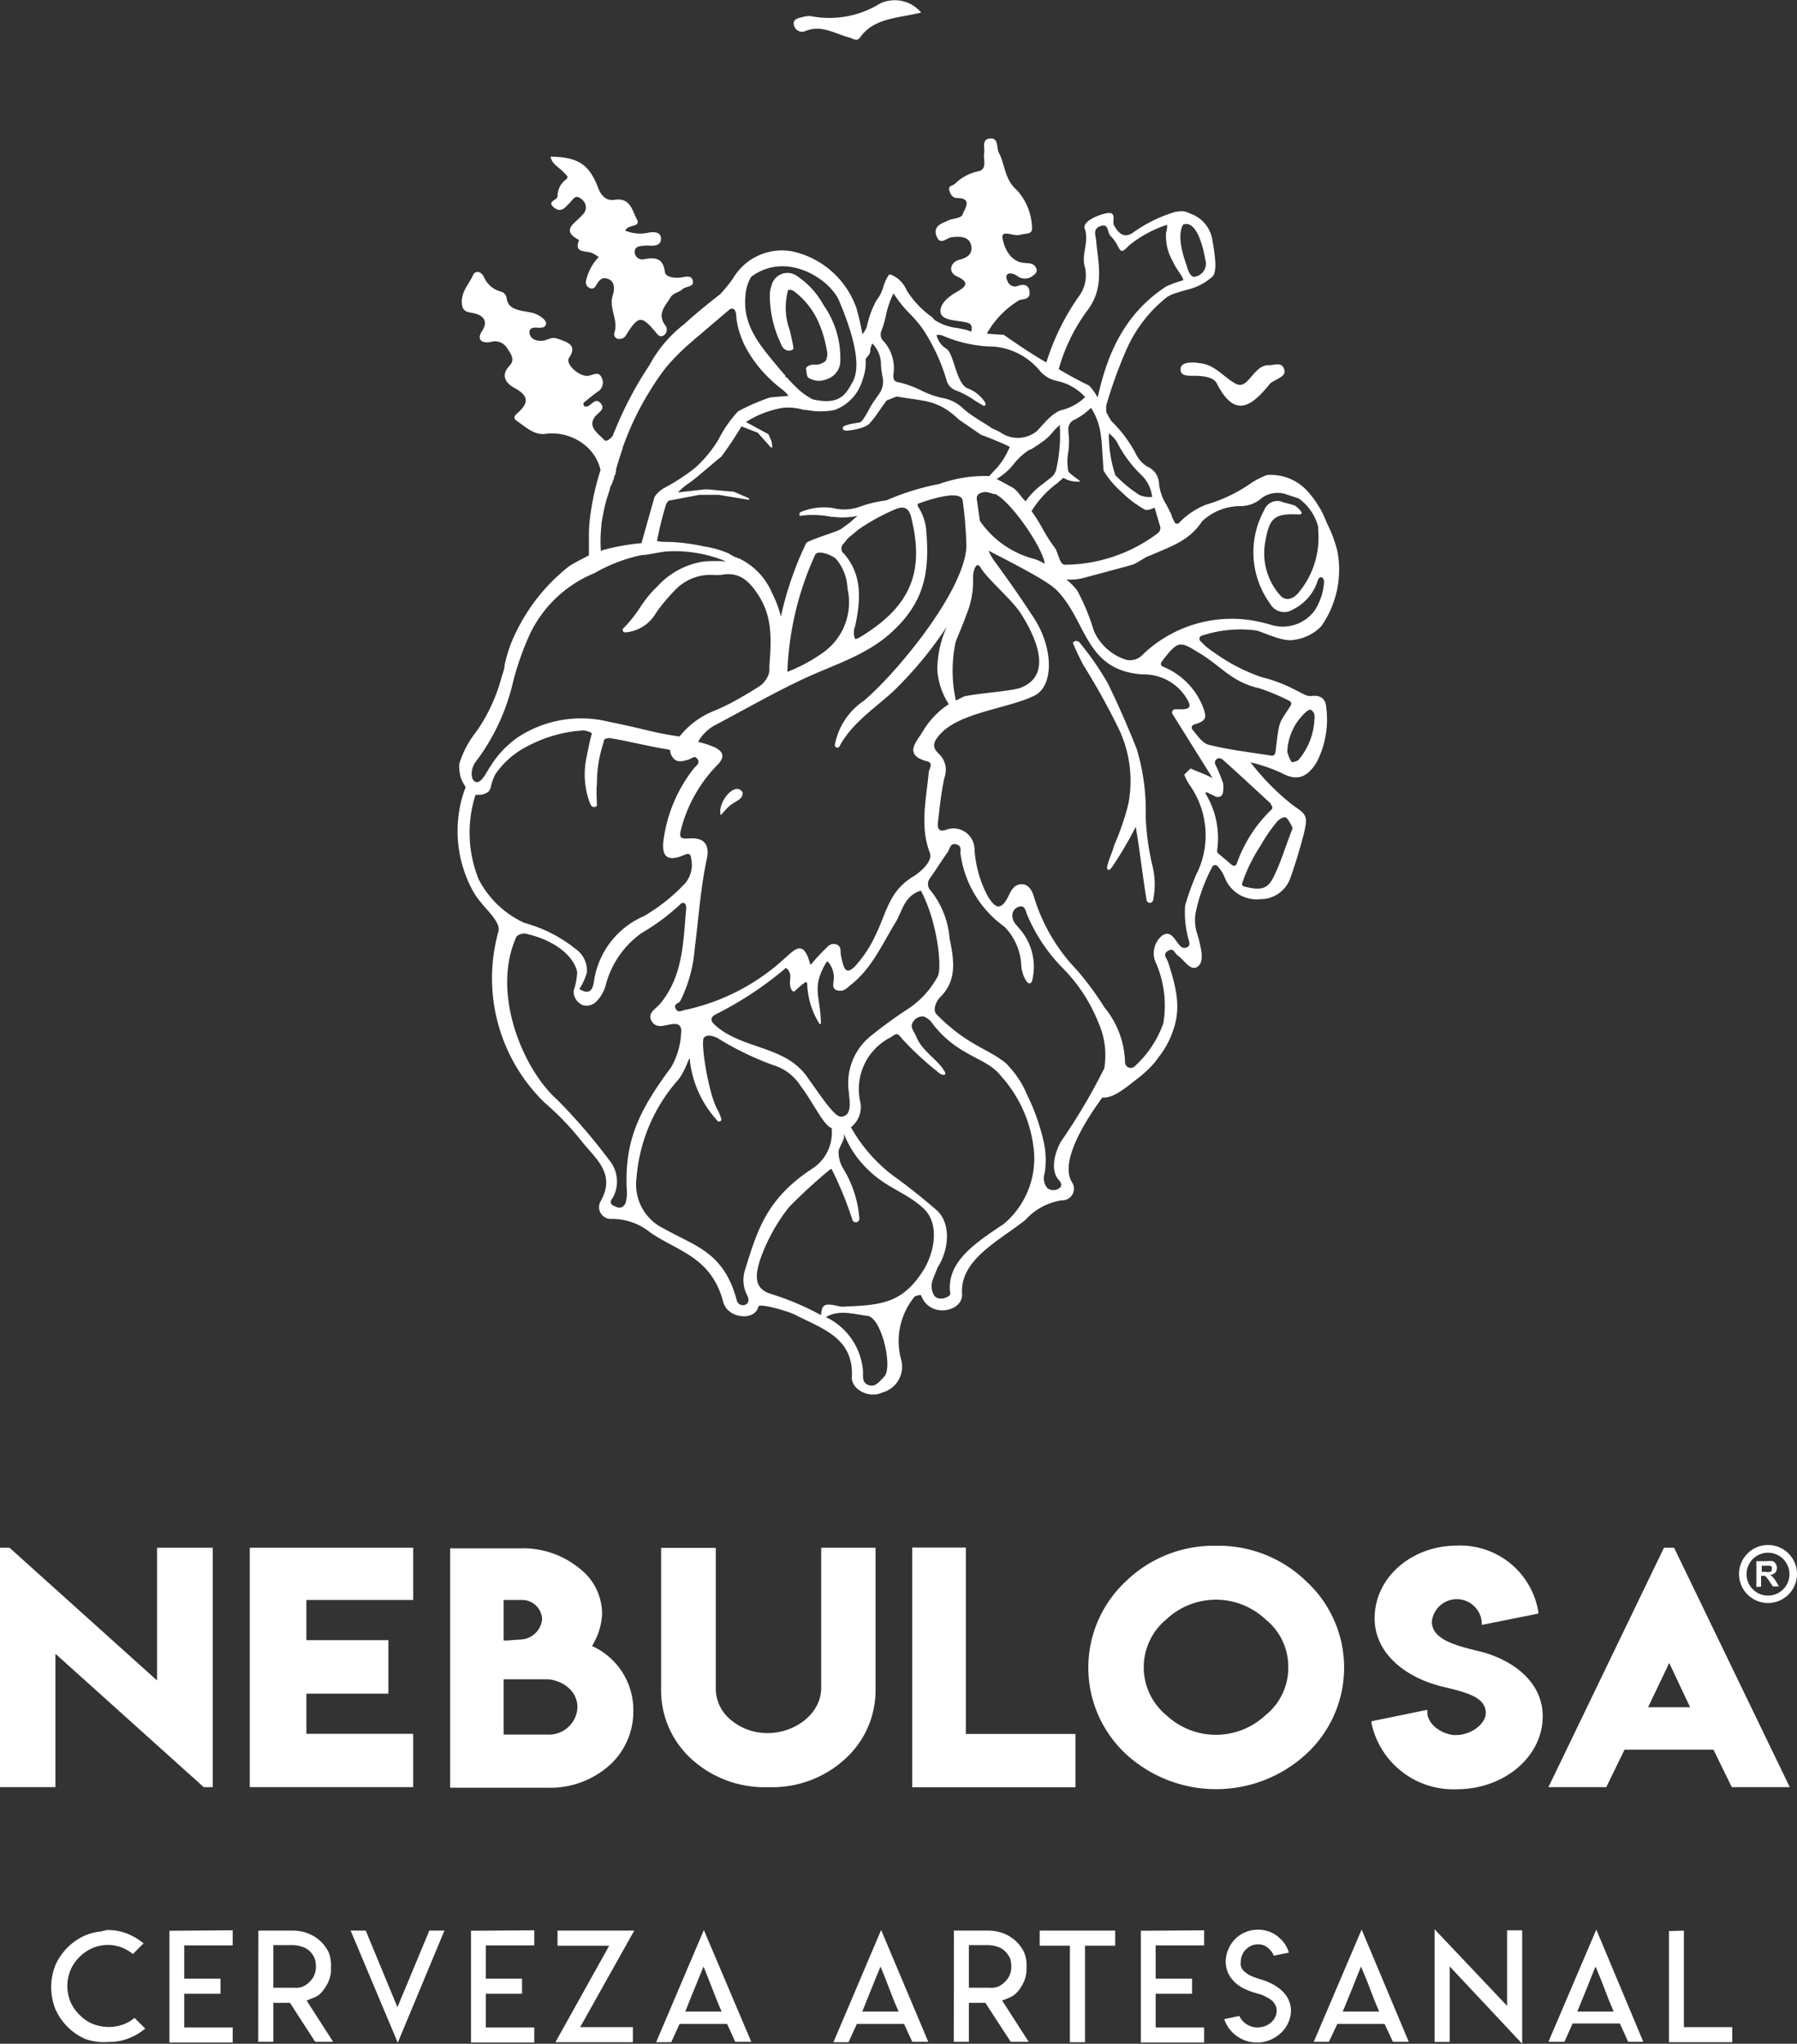 <svg xmlns="http://www.w3.org/2000/svg" viewBox="0 0 119 135.31"><rect x="0" y="0" width="119" height="135.31" fill="#333333" stroke="none"/><defs><style>.cls-1{fill:#fff;}</style></defs><title>logo-cerverceria-nebulosa</title><g id="Capa_1" data-name="Capa 1"><path class="cls-1" d="M53.3,2.07c1.08-.47,2,.17,2.9.4.27.07.54.33.76,0C57.89,1.18,59.42,1.22,61,.83a2.29,2.29,0,0,0-2.7-.61,6.39,6.39,0,0,1-4.65.84,1.69,1.69,0,0,0-.57.09c-.3.06-.6.16-.5.53A.55.55,0,0,0,53.3,2.07Z"/><path class="cls-1" d="M79.11,24c-.38,0-.93,0-.93.46s.53.42.92.42c.56,0,1.27.09,1.47.49,1.22,2.42,2.36,1.49,3.56,0a1,1,0,0,1,.25-.15c.31-.21.83-.34.65-.81s-.68-.22-1-.23c-1-.05-1.36,1.62-2.14,1.25s-1.33-1.2-2.3-1.37Z"/><path class="cls-1" d="M86.82,46.08c-.27.05-.75-.27-1-.38a9.84,9.84,0,0,0-2.28-.87,12,12,0,0,1-3.11-1.61,4.74,4.74,0,0,1-.94-.78.21.21,0,0,1,.06-.34,8,8,0,0,1,3.62-.36c.38.06,1.8.8,2.53.62a3.06,3.06,0,0,0,1.79-.89,6.53,6.53,0,0,0,1.08-4.95,8.39,8.39,0,0,0-.7-1.88,6.59,6.59,0,0,0-1.35-2.19h0a3.28,3.28,0,0,0-2.62-1,5.82,5.82,0,0,0-1,.5,10,10,0,0,1-3,1.45,5,5,0,0,0-1.87,1.27l-.18,0a2.52,2.52,0,0,1-.28-.57c0-.08-.07-.16-.1-.23a6.63,6.63,0,0,0-.31-.59A3.2,3.2,0,0,1,76.75,32a1.25,1.25,0,0,0-.76-1.1,2,2,0,0,1-.76-.83,8.71,8.71,0,0,0-1.64-2.2c-.14-.23-.24-.41-.33-.58a3.58,3.58,0,0,1,0-.45,29.82,29.82,0,0,1,1.31-3.64,9.09,9.09,0,0,1,2.71-3.53,2.51,2.51,0,0,1,.44-.22h0l.51-.16.5-.14h0a3.66,3.66,0,0,0,1.56-.84c.39-.37.08-1.86,0-2.4a2.22,2.22,0,0,0-1.5-1.78,1.11,1.11,0,0,0-.8-.12l-.1,0a9.39,9.39,0,0,0-2.83,1.37c-.58.43-1,.1-1.3-.49-.12-.26.24-.94-.54-.76s-1.54.62-1.39,1c.31.89-.23,1.68,0,2.51a2.31,2.31,0,0,1-.4,2A15.77,15.77,0,0,0,69.29,24c-1-.58-1.9-1.19-2.83-1.84h-.18l-.93-.07a6,6,0,0,1,2.17-2.23c.35-.06.7-.08.66-.53s-.34-.54-.72-.42a.53.53,0,0,1-.73-.27c-.07-.15-.16-.37,0-.49s.5,0,.7.17a.84.84,0,0,0,1-.09c.16-.11.27-.25.2-.45-.17-.41-.5-.33-.88-.38-.87-.12-1.25-1-1.36-1.62s.74-.11,1.15-.23.85,0,.8-.5a3.83,3.83,0,0,0-1-2.46c-.83-.72-.77-1.67-1.19-2.47-.18-.35,0-1-.59-.95s-.32.63-.39,1,.25,1.07-.43,1.18a3.07,3.07,0,0,0-1.5.82c-.15.13-.45.11-.38.41s.23.52.5.53c1.11,0,.49.75.4,1.06s-.7.28-1,.44-1,.31-.75,1,.65.14,1,.1c.52-.07,1.14-.07,1.29.49s-.18.85-.77,1-.79.83-.14,1.11c1,.45.35.78,0,1-.58.32-1.16.81-1.11,1.34s.92.56,1.48.65c.36.07.67.1.57.58l0,.08L64,21.84l-.57-.12a3.43,3.43,0,0,1-1.56-.55L61.73,21a6.09,6.09,0,0,1-1.7-1.8,1.86,1.86,0,0,0-1-1,.16.16,0,0,0-.17,0,2.82,2.82,0,0,0-.37.81,2.52,2.52,0,0,1-.46.89,6.48,6.48,0,0,0-.63,1.74,1.76,1.76,0,0,1-.29.49,17,17,0,0,0-.4-1.74,5.81,5.81,0,0,0-4.26-3.75,3.76,3.76,0,0,0-3.93,1.83,12.33,12.33,0,0,1-.82,1h0c-.9.71-1.52,1.2-2.4,2h0A8.5,8.5,0,0,0,43,24.19a24,24,0,0,0-2.18,4.07l-.2.47-.06.16c-.24.25-.43.36-.54.24-.39-.41-1.12-.86-.63-1.53.22-.3.75-.5.37-.92s-.63.29-1,.24h0a.17.17,0,0,1-.07-.29c.3-.24.58-.48.88-.69a.71.71,0,0,0,.24-1c-.2-.36-.54-.11-.84-.06-.57.1-1.56-.77-1.29-1.18.52-.78.05-1-.68-1.25-.49-.2-.72.08-1.07.11s-.75-.07-.85-.43.17-.49.56-.43c.23,0,.44,0,.51-.21s-.16-.39-.35-.53a1.72,1.72,0,0,0-.77-.29c-.64-.14-1.39-.16-1.48-.94a.52.52,0,0,0-.4-.43,1.67,1.67,0,0,1-1.12-1c-.18-.33-.56-.42-.71-.07-.25.56-.72,1-.74,1.71,0,.51.15.7.65.77.83.13,1.1.58.7,1.19s0,.85.57.74a.94.94,0,0,1,1.11.46c.28.38.48.75.13,1.12-.6.63-.27,1.15.37,1.49,1,.54.82,1.05.18,1.62-.2.17-.35.35-.06.54.61.41,1.17,1,2,.84a3.46,3.46,0,0,1,2.54.79,3,3,0,0,1,1,1.62h0A16.92,16.92,0,0,0,39.11,34,11.72,11.72,0,0,0,39,35.17c0,.5,0,1,0,1.6-.55.28-1.16.61-1.3.71A12.36,12.36,0,0,0,34.2,41.8a8.87,8.87,0,0,0-.79,2.27c0,.23-.11.47-.18.71a11.44,11.44,0,0,1-1.49,3.37l-.23.33a6.44,6.44,0,0,0-1.1,2.11.06.06,0,0,0,0,0,3,3,0,0,0,.08.81,2.48,2.48,0,0,0,.35.71h0a7.25,7.25,0,0,0-.43,1.58,8.23,8.23,0,0,0,1,5.46c.55.92,1.77,1.81,1.6,2.51A11.48,11.48,0,0,0,36.06,73a18.15,18.15,0,0,1,2.49,2.6c.89,1.11,2.26,2.12,1.22,3.94a.78.78,0,0,0,.74,1.16,4,4,0,0,1,2.54.89c1.81,1.26,4.05,1.61,4.84,4.6.3,1.14,2.11,1.28,2.33.32.06-.26,2,.31,2.44.54,1.77.92,3.9,1.51,3.75,4.15,0,.85,1.21,1.39,2,1A1.77,1.77,0,0,0,59.67,90a4.64,4.64,0,0,1,.91-4.17c.17-.06.39-.13.42-.06.58,1.56,2.8,1.07,2.71-.11-.16-2.26,2.47-3.52,4.19-4.89a4.07,4.07,0,0,1,2.4-1.3A.77.77,0,0,0,71,78.29c-.83-1.28.72-3.89,2-5.63.74.09,1.67-.75,2.3-1.23a7.48,7.48,0,0,0,1.09-1l0,0c.12-.14.23-.29.35-.46a5.6,5.6,0,0,0,.91-1.65h0v0c.57-1.5.29-2.83-.3-4.62-.08-.26-.39-.52,0-.75s.43.17.63.3c.44.29.84,1.07,1.31.76s.26-1.11.13-1.7c-.05-.21-.12-.41-.18-.62a2.91,2.91,0,0,1-.07-1.22,11.29,11.29,0,0,1,1.11-3.08.21.21,0,0,1,.34-.05,2.45,2.45,0,0,1,.48.75,2.27,2.27,0,0,0,2.37,1.44,2.09,2.09,0,0,0,2-1.46c.31-.87.58-1.77.82-2.67.38-1.45.22-1.46-.7-2.11a16,16,0,0,1-2.78-2.82,11.26,11.26,0,0,1,2,.68c.91.5,1.66.51,2.39-.7a6.17,6.17,0,0,0,.63-3.58C87.79,46.29,87.5,46,86.82,46.08ZM79.61,34.51a3.67,3.67,0,0,1,2.54-1,2.13,2.13,0,0,0,1.25-.41,1.77,1.77,0,0,1,1.81-.36L86,33a3.33,3.33,0,0,1,1.3,1.91h0a1.31,1.31,0,0,0,0,.28,5.66,5.66,0,0,1-1.27,4c-.4.53-.94.61-1.26.22a4.19,4.19,0,0,1-1-3.43c.28-1.72.6-2,2.3-1.92a.11.11,0,0,0,.09-.19,1.48,1.48,0,0,0-.4-.39,5.47,5.47,0,0,0-.75-.21.92.92,0,0,0-1.28.48A5.8,5.8,0,0,0,84.13,40a1.06,1.06,0,0,0,1.51.34,3.19,3.19,0,0,0,1.61-1.86h0c.13-.46.46-.25.43.09a4,4,0,0,1-.6,1.82,2.62,2.62,0,0,1-2.84,1A10.16,10.16,0,0,0,83,41.09a8.5,8.5,0,0,0-7.43,2.35,1.14,1.14,0,0,1-1,.24,3.47,3.47,0,0,1-2.14-1.93,13.94,13.94,0,0,0-1.1-2.66,4.49,4.49,0,0,0-.72-.73,3.29,3.29,0,0,0,1.23-.12c.37-.1,2.78-.74,3.14-.85s.8-.5,1.18-.61C77.61,36.15,78.75,35.8,79.61,34.51Zm-6.18-5.82a1.93,1.93,0,0,1,.63.76,8.25,8.25,0,0,0,1.45,1.93,2.43,2.43,0,0,1,.79,1.52,1.65,1.65,0,0,1-.85-.13,8.9,8.9,0,0,1-1.59-1.31A8.55,8.55,0,0,1,73.43,28.69Zm.72,3.78.48.44a7.65,7.65,0,0,0,1.18.83c.19.1.65-.13.65-.13l.38,1.29a.43.43,0,0,1-.17.4,10.31,10.31,0,0,1-6.2,2.09c-.31-.1-.37-.69-.58-1.07a10.27,10.27,0,0,1-.81-1.25,12.05,12.05,0,0,0-.77-1.23A6.58,6.58,0,0,1,70,32l.41-.36.3.14a2,2,0,0,0,.82.1c0-.07-.6-.42-.78-.66a3.48,3.48,0,0,1,0-1.33,5.15,5.15,0,0,0,0-1.3v-.1a.66.66,0,0,1,.38-.69A4.39,4.39,0,0,0,72.25,27a4.37,4.37,0,0,1,.66,1.91,6,6,0,0,1,.07.74l.1,1.51A6.24,6.24,0,0,0,74.15,32.47ZM55.61,49.38c.81-1.49,2.22-2.42,3.46-3.53a25.25,25.25,0,0,0,3.63-4.36,7,7,0,0,0-.63,2.85,4.75,4.75,0,0,0,.76,2.28,5.56,5.56,0,0,0-1.75,1.85c-.37.62-1.3,1.52.33,1.94.43.11.11.49.09.74-.16,1.78-.6,3.56.08,5.32.22.57-.73,1.34-1.07,1.54-1.66,1-1.76,2.34-2.54,3.92a7.88,7.88,0,0,1-1.31,2c-.47.5-.7.42-.86-.18a4.7,4.7,0,0,1-.13-.63c0-.25,0-.54-.35-.61s-.53.18-.68.33a11.09,11.09,0,0,0-.92,1,0,0,0,0,1-.07,0c-.44-1.73-1.07-.92-1.72-.36a14.1,14.1,0,0,1-6.49,3.37c-.23,0-.51.28-.69-.06s.2-.34.3-.52A9.31,9.31,0,0,0,46,62.85c.26-2,.38-4,.81-6,.19-.9-.16-1.42-1.17-1.34-.64.05-.68-.09-.51-.72a9.51,9.51,0,0,1,2.41-4.18c.49-.52.33-.84-.16-1.11a5.66,5.66,0,0,0-1.12-.37.05.05,0,0,1,0-.07,2.86,2.86,0,0,1,1-1c2-1.05,3.91-2.16,5.94-3.11s4.15-1.55,5.82-3.07c2.2-2,2.58-4,2.3-6.93a3.46,3.46,0,0,0-.55-1.45c0-.11,0-.15.05-.16,1.1-.4,2.82-.88,2.93-.2A27.64,27.64,0,0,1,64,36.22h0c-.21,3.07-4.76,8.47-6.8,10.18a4.5,4.5,0,0,0-1.91,2.89A.15.15,0,0,0,55.61,49.38Zm.61,23c0,.31.3,1.55-.55,1.55-.44,0-1.45-1.57-2.17-2.56a3.46,3.46,0,0,0-.44-.54c-1.51-1.59-4.13-1.48-5.75-3-.32-.3-.23-.53.18-.72a23.14,23.14,0,0,0,4.52-3,.06.06,0,0,1,.08,0c.34.31.23.64.22.93s.13.75.35.55c1-.9.72-.62.84.08a5.27,5.27,0,0,0,.77,2.12,0,0,0,0,0,.09,0c0-1.79-.68-2.4.39-4.12a0,0,0,0,1,.07,0,1.53,1.53,0,0,1,.39,1.16c0,.26-.16.64.24.74s.58-.11.86-.34c1.43-1.11,2.1-2.71,3-4.17.44-.71.54-1.7,1.6-2.07A.07.07,0,0,1,61,59c1.1,2.08,1.4,5.15,1.09,5.66a6,6,0,0,1-1.89,2.09,30.63,30.63,0,0,0-2.55,1.85A4,4,0,0,0,56.22,72.35Zm-.36-35.73a.46.46,0,0,1,0-.66c.19-.19.17-.25.37-.42l.63-.52a13.7,13.7,0,0,1,2.52-1.37c.65-.23.87.11,1,.74.84,3.55-.14,5.81-3.52,7.82a1.07,1.07,0,0,1-.23.07.05.05,0,0,1,0,0,1.12,1.12,0,0,1,0-.86C57,39.7,57.12,38.06,55.86,36.62Zm.26,2.31a4.08,4.08,0,0,1-1.59,4.23,11,11,0,0,1-2.26,1.24l-.13.05A20.42,20.42,0,0,1,54,36.69c.27-.3,1.18.12,1.36.31A3.2,3.2,0,0,1,56.12,38.93Zm7.18,3.5c.22-.57.47-1.12.67-1.7a5.75,5.75,0,0,0,.47-2.28.6.6,0,0,1,0-.19v0a.81.81,0,0,1,0-.16q0-.16.06-.36c.11-.39.28-.44.41-.23.49.83,2.11,2.15,2.72,3.12,1.13,1.8,2,4.1-.06,4.88-.58.22-2.93.37-3.73.57h0l-.54.27A9.13,9.13,0,0,1,63.3,42.43Zm1.6-7.93h0c-.08-.49-.14-1-.21-1.43s.29-.5.58-.53a2.68,2.68,0,0,1,.53.14l.11,0h0c1,.48,3,3.32,3.27,4.54l0,.07a3.7,3.7,0,0,0-.68-.31A6.28,6.28,0,0,1,64.9,34.5ZM66,31.71a4.12,4.12,0,0,0,1.18-1.05,4.24,4.24,0,0,1,1-.89c0,.08.82-.49,1-.63a3.59,3.59,0,0,0,.52-.51,3.69,3.69,0,0,1,.48-.49,10.27,10.27,0,0,1-.25,3,1,1,0,0,1-.39.52l0,0-.43.34a4.8,4.8,0,0,0-1.19,1.19c-.34-.3-.46-.65-.88-.92ZM78.35,14.87c.88-.34,1.34,1.52,1.46,2.3a.87.87,0,0,1-.6,1.13c-.43.17-.58-.58-.66-.81C78.33,16.86,77.93,15.6,78.35,14.87ZM72,20.56c1.12-1.45.76-3,.6-4.49,0-.44-.3-.89.27-1.1s.45.43.67.65a2.41,2.41,0,0,1,.45.61c.27.55.34.46.8,0a7.9,7.9,0,0,1,2.5-1.35c0,.13,0,.3-.07.51a3.31,3.31,0,0,0,.45,1.92c.19.5.85,1.2.64,1.26a6.9,6.9,0,0,0-1.09.4h0c-2.64,1.73-3.81,4.23-4.47,7.08a1.63,1.63,0,0,1-.07.26,3.25,3.25,0,0,0-.57-.79c-.7-.34-1.37-.7-2-1.08A12,12,0,0,1,72,20.56ZM58.38,21.88a7.53,7.53,0,0,0,.29-1,5.87,5.87,0,0,1,.5-1.46,7.87,7.87,0,0,0,1.07,1.34,7.89,7.89,0,0,1,.92,1.1,12.63,12.63,0,0,1,1.51,3.27,1,1,0,0,0,.58.7,5.63,5.63,0,0,1,1.32.7l.5.3a.12.12,0,0,0,.17,0,.15.15,0,0,0,0-.18,2.37,2.37,0,0,0-1.19-.95h0c-.73-.34-.87-2.24-1.36-2.6a1.44,1.44,0,0,1-.67-.92.81.81,0,0,1,.49.08,8.88,8.88,0,0,0,3.35.69h0a4.45,4.45,0,0,1,3,1.6,2,2,0,0,0,1.08.66,3.5,3.5,0,0,1,1.92,1.08,3.4,3.4,0,0,1-1.6.87h0c-.75.26-1.38,1.24-1.7,1.46a2,2,0,0,1-2.32,0c-.2-.11-.41-.2-.62-.3l0,0c.1,0-1.39-.82-1.85-1.29a2.64,2.64,0,0,0-1.42-.69,6.27,6.27,0,0,1-1.39-.51,6.76,6.76,0,0,0-1.49-.53c-.09,0-.35-.06-.31-.49a2.69,2.69,0,0,0-.62-2.19A.62.62,0,0,1,58.38,21.88Zm-1.26,3.26a3.13,3.13,0,0,0,.2-1.35c.14-.26.23-.22.31-.51a1,1,0,0,0,0-.14,1.34,1.34,0,0,1,.14-.4,2,2,0,0,1,.57,1.46,5.93,5.93,0,0,0,.1.72,1.43,1.43,0,0,1-.21,1.14l-.28.4a5.39,5.39,0,0,0-.45.74v0c-.26.46-.44.75-.57.77s-1.12.15-1.12.35.14.17.21.19,1.24-.1,1.57-.48.38-.47.55-.71.46-.66.58-.81l.67-.26c1.77.33,2.68.16,4.11,1.53l1.46,1c.6.23,1.24.48,1.91.8A5.15,5.15,0,0,1,66,31c-.13.12-.3.31-.49.52h0a8.85,8.85,0,0,0-3.3.52,16.64,16.64,0,0,0-3.52,1.09h0a7.9,7.9,0,0,0-1.73.41,3,3,0,0,1-1.77.1h0a3.94,3.94,0,0,0-2.16.26.14.14,0,0,0-.08.17.1.1,0,0,0,0,.07.16.16,0,0,0,.12,0,6.18,6.18,0,0,1,2,.08l.15,0a4.65,4.65,0,0,0,1.58-.07,5.15,5.15,0,0,0-.48.42l-.62.45c-.23.17-2.16.74-2.31.93a22.19,22.19,0,0,0-1.68,4.88,6.45,6.45,0,0,0-.55-1.49A4.47,4.47,0,0,0,49,37l-.37-.14s-.33-.18-.36-.21a6.37,6.37,0,0,0-1.64-.47,12.93,12.93,0,0,0-2.25-.3c-.36,0-.62,0-.87-.06a21.92,21.92,0,0,1,.61-2.46,1.67,1.67,0,0,1,.16-.21l2.05-.39,1.25,0,2,.33a.06.06,0,0,0,0-.11l-1-.43a.2.2,0,0,0-.11,0l-1.61-.15h-.17l-1.8.2A5,5,0,0,1,45.6,32c.27-.14,1.85-1.53,2.17-1.77a23.58,23.58,0,0,0,1.33-2l1.08.42,0,0,.85.95a.06.06,0,0,0,.11,0c0-.16-.05-.37-.06-.42h0l-.19-.43,0,0-1.49-.81A6.55,6.55,0,0,1,51.84,27a3.82,3.82,0,0,1,1.41.14h0l0,0h0l.15,0a4.74,4.74,0,0,0,1.88,0A3,3,0,0,0,57.12,25.14Zm-7.75-5.61a2.73,2.73,0,0,1,.38-1.21c2.36-1.74,5.22.19,5.81,1.58s1.61,4.07.92,5.35c-.44.81-.83,1.61-2.66,1.19a4.36,4.36,0,0,1-1.2-.91l-.12-.11,0,0-.1-.11-.06-.06-.1-.1L52.12,25,52,24.94,52,24.85l-.08-.08-.09-.1-.07-.08-.09-.11-.06-.07-.14-.17C50.32,22.85,49.15,21.53,49.37,19.53ZM39.82,34.86c0-.24.06-.47.1-.7s.08-.43.13-.63a7.23,7.23,0,0,1,.2-.72l.14-.44c0-.13.09-.24.13-.33a1.16,1.16,0,0,1,.06-.15c0-.09.06-.13.06-.14s0-.16.09-.31,0-.15.07-.24a.74.74,0,0,1,0-.14c.1-.35.24-.82.43-1.36l0-.05v0a19.24,19.24,0,0,1,1.8-3.76c.25-.41.53-.83.83-1.24l.21-.28a13.88,13.88,0,0,1,1.71-1.72l.27-.24c.19-.15.38-.32.57-.48l.61-.52,1-.85c.2-.19.35-.15.44,0a.66.66,0,0,1,.08.32,5,5,0,0,0,.27,1.27,5.87,5.87,0,0,0,.26.65,8.25,8.25,0,0,0,1.57,2.16,9,9,0,0,0,.93.81l.1.08.1.09a3.27,3.27,0,0,1,.24.27L51,26.31a14.6,14.6,0,0,0-2.12.92,7.94,7.94,0,0,0-1.29,1.85A8.11,8.11,0,0,1,46,31a13.58,13.58,0,0,1-2,1.3,1.83,1.83,0,0,0-.66.61l-.86,3.05a14.48,14.48,0,0,0-2.52.45l-.17.06A9,9,0,0,1,39.82,34.86ZM31.5,50.44A14,14,0,0,0,34,45.05a18.86,18.86,0,0,1,1.11-3.11,8.15,8.15,0,0,1,4.27-4,10.42,10.42,0,0,1,3.12-1.19c.35,0,1.29-.22,1.65-.24a8.82,8.82,0,0,1,3.93.66,10.62,10.62,0,0,0-1.44,0,5.19,5.19,0,0,0-3.13,1.68l-.21.2a8.28,8.28,0,0,0-.92,1.18,8.86,8.86,0,0,1-1.12,1.39.14.14,0,0,0,0,.16c0,.06.08.08.14.09a2.58,2.58,0,0,0,2-1.22,7.63,7.63,0,0,1,.49-.67c.25-.31.52-.61.82-.92a3.25,3.25,0,0,1,2.23-1h.22a3.9,3.9,0,0,0,.59,0c1.21-.23,1.88.4,2.52,1.42.91,1.44.8,3,.68,4.59l0,.29a1.07,1.07,0,0,1-.06.31,1.65,1.65,0,0,1-.52.71c-.64.42-1.23.76-1.9,1.13-.23.12-.88.44-1.2.56A5.55,5.55,0,0,0,45,48.76c-1-.13-1.9-.35-2.82-.57-.61-.14-1.23-.28-1.85-.4a7.63,7.63,0,0,0-6,1,6.45,6.45,0,0,0-1.83,1.91l-.15.23c-.22.37-.55,1-.89.82S31.19,50.83,31.5,50.44Zm.2,7.78a8.22,8.22,0,0,1-.21-5.6.87.87,0,0,0,.23,0,1,1,0,0,0,.63-.21.74.74,0,0,0,.16-.34,3.31,3.31,0,0,1,.3-.82A5.67,5.67,0,0,1,35,49.37a9,9,0,0,1,3.46-1,1.1,1.1,0,0,1,.74.18c-.12.36-.43,1.89-.43,2a5.44,5.44,0,0,0,.2,2.35,3.37,3.37,0,0,0,.14.37.29.29,0,0,0,.18.16l.1,0a.15.15,0,0,0,.14-.12c0-.13-.06-1.08,0-1.36a8.56,8.56,0,0,1,.33-2.44A5.7,5.7,0,0,0,40,49c0-.09.3-.15.4-.13l.74.13,1.14.24c.62.13,1.27.27,1.91.37a.47.47,0,0,1,.19.06.73.73,0,0,0,.12.4c.24.42.59.36,1,.25s.48-.35.69-.06-.13.45-.27.65a9.73,9.73,0,0,0-2,4.87c-.07.95.3,1.23,1.21.9.27-.1.6-.34.64.18a1.87,1.87,0,0,1-.4,1.62,12,12,0,0,1-2.72,2.17,5.57,5.57,0,0,0-3.28,4.1c-.07.36-.08,1.3-1,.73a4.39,4.39,0,0,0,.49-1.07,1.72,1.72,0,0,0-.74-1.58,9.29,9.29,0,0,0-3.4-1.73A6.4,6.4,0,0,1,31.7,58.22Zm9.72,21.45c-.24.41-.49.3-.78.16s-.22-.33-.06-.53a2.22,2.22,0,0,0-.25-2.51,37.82,37.82,0,0,0-3.45-4c-2.18-1.93-4.41-7-2.67-10.8a.92.92,0,0,1,.53-.19c2.27.49,3.31,1.69,3.48,2.55A4.2,4.2,0,0,1,38,65.55a.37.37,0,0,0,0,.21v0s0,0,0,.06a1,1,0,0,0,.6.73.92.92,0,0,0,.91-.26,2.46,2.46,0,0,0,.62-1.14,6.12,6.12,0,0,1,2.35-3.37A14.64,14.64,0,0,0,45,59.92c.26-.31.47-.08.44.25-.2,2.18-.19,4.41-1.71,6.27-.28.34-.89.63-.58,1.16s.84.28,1.31.21.72.06.64.65a4.94,4.94,0,0,1-.67,2.22c-2.2,2.95-3.05,4.91-2.93,8A2.52,2.52,0,0,1,41.42,79.67Zm8.06,6.09c.12.25.15.52-.17.64a.42.42,0,0,1-.52-.31C47.94,82.88,46,82.5,44,81.36A3.24,3.24,0,0,1,42.15,78a11.09,11.09,0,0,1,2.77-6.52c.54-.68.77-1.75.76-1.3a7.06,7.06,0,0,0,1.81,4,.15.15,0,0,0,.26-.15,3.37,3.37,0,0,0-.25-.59c-.59-1.05-1.12-4.46-.89-4.73s.64-.1.88,0a19.63,19.63,0,0,0,3.69,1.8A3.28,3.28,0,0,1,53,71.87c.84,1.1,1.55,2.67,2.07,2.81a2.84,2.84,0,0,1-1.17,2.62c-3.11,2-3.73,4.08-4.57,6.8A2.17,2.17,0,0,0,49.48,85.76Zm9.06,5.4c-.25.23-.53.7-1,.55s-.38-.56-.39-.94a4.33,4.33,0,0,0-2.46-3.57c.9-.52,1.83-.19,2.76-.08S59.16,90.58,58.54,91.16ZM61,84.33c-1.31,1.91-2.62,2.08-5,2.17a1.5,1.5,0,0,1-.37,0c-1-.24-1.21-.18-1.26.57A18.25,18.25,0,0,0,51,85.65c-1.06-.35-1-1.19-.66-2.26a12,12,0,0,1,1.91-3.47A35,35,0,0,1,55,77.4a0,0,0,0,1,.07,0,23.33,23.33,0,0,1,1.39,3.4.24.24,0,0,0,.45-.1,7.41,7.41,0,0,0-1.07-3.33,2.14,2.14,0,0,1-.31-1.12c0-.24.4-.8.36-1,0-.06,0-.12,0-.18a6.57,6.57,0,0,0,1.54,2.32C58.69,78.66,60,78.93,61.15,80S61.86,83.1,61,84.33Zm5.37-3.23c-1.86,1.25-3.74,2.5-3.44,4.56,0,.2-.75.54-1.07.11a1.24,1.24,0,0,1-.11-1s.34-.86.35-.87c.73-1.15.89-2.81,0-3.71a38.86,38.86,0,0,0-3.06-2.43,10.43,10.43,0,0,1-2.69-3.13l0,0a1.68,1.68,0,0,0,.61-1.71A3.84,3.84,0,0,1,59,68.67c.36-.25.42-.32.74.11a21,21,0,0,0,2.49,2.29c.09.09.52.21.32-.14-.44-.77-1.47-1.32-1.85-2.25-.18-.45-.52-.69-.18-1.1a.72.72,0,0,1,.65-.28,1.29,1.29,0,0,1,.61.51c1.68,2.16,3.53,2.18,4.48,3.4h0a8.62,8.62,0,0,1,2.22,5.14A5.66,5.66,0,0,1,66.39,81.1Zm6.73-10.32a38.58,38.58,0,0,1-2.79,4.72c-.37.57-.85,1.93-.18,2.64.17.19.22.4,0,.54a.67.67,0,0,1-.75,0,1,1,0,0,1-.2-1,5.65,5.65,0,0,0-.12-2.32A14,14,0,0,0,68,72.45a6.15,6.15,0,0,0-1.16-1.81,2.18,2.18,0,0,0-.54-.48c-1.07-.78-2.35-1.06-4.28-3-.29-.3,0-.93.27-1.17,1.16-1.17.84-2.6.59-3.89A5.8,5.8,0,0,0,61.66,59a.64.64,0,0,1-.06-.88c.4-.55.75-1.14,1.15-1.69.15-.22.17-.64.57-.53s.26.4.29.65a7.11,7.11,0,0,0,2.91,4.81,3.91,3.91,0,0,1,1.11,2.51A2.07,2.07,0,0,0,68,65c.14.16.29.13.35-.07a3.8,3.8,0,0,0-.83-3.43c-.18-.23-.42-.43-.46-.72a.61.61,0,0,1,.45-.76c.33-.08.4.23.48.47a11.16,11.16,0,0,0,2.4,3.62,10.74,10.74,0,0,1,2.35,3.6A5.31,5.31,0,0,1,73.12,70.78Zm6.17-13a17.65,17.65,0,0,0-.79,2.17,6.68,6.68,0,0,0,.24,2.29c.05.19.1.35-.1.47a.38.38,0,0,1-.49-.11c-.33-.34-.58-1.07-1.18-.65a1.51,1.51,0,0,0-.37,1.87,7.13,7.13,0,0,1,.46,3.92h0a7,7,0,0,1-1.89,2.85.38.38,0,0,1-.65-.28,5.93,5.93,0,0,0-1.36-3.61,20.07,20.07,0,0,0-1.83-2.48,12,12,0,0,1-2.79-4.68c-.11-.4-.31-1-.86-1s-.74.51-.91.85c-.52,1-.89.64-1.31,0a7.6,7.6,0,0,1-.91-3.23,1.39,1.39,0,0,0-1.86-1.23c-.58.2-.6-.17-.55-.57.12-1,.21-1.92.42-2.87a1.47,1.47,0,0,0-.36-1.58c-.53-.48-.33-.83.06-1.28,1.29-1.48,4.58-1.72,6.29-2.59,1.28-.66,1.27-3.26-.24-5.39C67.52,39.46,66.48,38,66,37.35a4.23,4.23,0,0,1-.54-.89C68.48,38,69.55,38.64,70,39.1c2,2.06,1.85,5.3,5.67,5.55a3.32,3.32,0,0,1,2.92,1.6c.28.47.29.7-.33.71-.16,0-.31,0-.46,0a.21.21,0,0,0-.15.32l2.65,4.24c-.45-.25-1-.43-1.46-.64l-.42.41a4.27,4.27,0,0,0,.35.67A5.77,5.77,0,0,1,79.29,57.76Zm5.27-3.35c.13-.17.46-.37.6-.31s.3.39.42.61a.26.26,0,0,1,0,.21c-.4,1-.73,2.13-1.22,3.12-.4.8-.82.91-1.93.64a.19.19,0,0,1-.16-.2A10.69,10.69,0,0,1,83.47,56,10.75,10.75,0,0,1,84.56,54.41Zm-.4-1.2a.83.83,0,0,1,.08.12.2.2,0,0,1,0,.23,9.14,9.14,0,0,0-2.32,3.6.2.2,0,0,1-.32.09l-.91-.77a.24.24,0,0,1-.07-.2,5.64,5.64,0,0,0-.8-3.81c.11,0,.16-.06.19,0l.5.24a.34.34,0,0,0,.5-.3,1.65,1.65,0,0,0,0-.59,12,12,0,0,0-.51-1.23.29.29,0,0,1,.37-.39.67.67,0,0,1,.14.09C82,51.21,83.08,52.22,84.16,53.21Zm.3-3.38a.2.2,0,0,1-.23.18c-1.39-.22-2.8-.38-4.17-.72-.39-.1-.7-.55-1.07-1a.21.21,0,0,1,.1-.34c.87-.25.88-.47.51-1.36A4.78,4.78,0,0,0,77,44.13a.19.19,0,0,1-.08-.3q.13-.19.27-.36c.8-1,1-1,2.07-.33,1.62.93,2.23,2,4.14,2.43a14,14,0,0,1,2,.84.21.21,0,0,1,.08.29C84.65,48,84.73,47.59,84.46,49.83ZM86,50.3c-.1.11-.45.19-.48.14a2.69,2.69,0,0,1-.27-.65.24.24,0,0,1,0-.08,3.72,3.72,0,0,1,1.21-2.55c.09-.09.29-.21.34-.17a.51.51,0,0,1,.25.38A4.48,4.48,0,0,1,86,50.3Z"/><path class="cls-1" d="M75.87,54.09a14.28,14.28,0,0,0-.58-4.46c-.57-1.45-1.25-3-1.93-4.39a19,19,0,0,0-1.88-2.71c0-.06-.16-.07-.24-.11l-.2.12a15.55,15.55,0,0,0,.73,1.54,45.35,45.35,0,0,1,2.23,4,8,8,0,0,1,.71,5.19,17.26,17.26,0,0,1-.93,2.7c-.12.46-.33.87-.45,1.34-.07.29.09.41.3.11a24,24,0,0,0,1.58-2.68c.28,1.61.44,3.16.72,4.86a.22.22,0,0,0,.43,0,5.21,5.21,0,0,0-.07-2.39A16.79,16.79,0,0,1,75.87,54.09Z"/><path class="cls-1" d="M48.83,52.23c-.58,0-1.3,1.08-1.1,1.74.23-.24.39-.45.59-.62s.49-.3.71-.48a.53.53,0,0,0,.15-.4A.44.44,0,0,0,48.83,52.23Z"/><path class="cls-1" d="M52.44,23.18a.15.15,0,0,0,.1-.16c-.06-.39-.15-.77-.24-1.15a4.36,4.36,0,0,1-.11-2.67.48.48,0,0,1,.4.09,5.17,5.17,0,0,1,1.52,1.84,7.71,7.71,0,0,1,.63,2,1,1,0,0,1-.07.77,1,1,0,0,1-.76.24.7.7,0,0,0-.47.15.14.14,0,0,0-.06.13c.06.49.06.54.22.63a1.29,1.29,0,0,0,.91.13,1.77,1.77,0,0,0,.42-.15,1.26,1.26,0,0,0,.71-1,6.07,6.07,0,0,0-1.07-3.78L54.42,20a5.36,5.36,0,0,0-1.62-1.71,1.08,1.08,0,0,0-1.71.63,1.93,1.93,0,0,0-.11.53,7.42,7.42,0,0,0,.72,3.28C51.84,23.14,52.12,23.29,52.44,23.18Z"/><path class="cls-1" d="M36.69,13.74c.47.38.72,0,1-.27s.4-.68.87-.24a.65.65,0,0,1,0,1c-.4.51-1.51,1-.21,1.66-.36.85.37.71.81.84a2.4,2.4,0,0,1,.49.29,3.21,3.21,0,0,0-.83,1.53.41.41,0,0,0,.16.48.31.31,0,0,0,.47-.09c.19-.34.39-.66.85-.46s.38.75.28,1.06c-.28.86.38,1.63.11,2.47a.32.32,0,0,0,.35.43.49.49,0,0,0,.43-.27c.79-1.26,1-1.29,1.89-.25.17.2.31.46.6.28a.46.46,0,0,0,.08-.68c-.53-.74,0-1.24.35-1.81.18-.32.56-.34.8-.56s.79-.13.69-.56-.54-.24-.85-.21-.93,0-1-.36c-.11-.92-.6-1-1.37-.86a.5.5,0,0,1-.63-.45c0-.42.33-.41.62-.44a1.68,1.68,0,0,1,.44,0c.4,0,.7-.09.68-.5s-.42-.42-.76-.38a2.6,2.6,0,0,1-1.6-.12c.16-.45,1.07-.19.76-.76s-.42-1.45-1.49-1.28c-.54.08-.87-.28-1.06-.77-.6-1.58-1.33-2.06-3.16-2.09.08.48.51.67.83,1s.42.35.08.6A1.4,1.4,0,0,0,36.92,13C36.91,13.27,36.17,13.32,36.69,13.74Z"/><path class="cls-1" d="M40.41,116.83a4.79,4.79,0,0,0,1.53-3.55,4.65,4.65,0,0,0-2.52-4.2l-.21-.1.11-.21a4.26,4.26,0,0,0,.55-1.91,3.79,3.79,0,0,0-1.47-3,5.91,5.91,0,0,0-3.9-1.35H29.81v15.85h6.43A5.9,5.9,0,0,0,40.41,116.83Zm-7.06-10.9H34.5a1.33,1.33,0,0,1,1.4,1.26,1.49,1.49,0,0,1-1.47,1.36l-.85.06h-.23Zm0,5.25h.88c.66,0,1.28,0,2,0a2.31,2.31,0,0,1,1.41.56,1.7,1.7,0,0,1,.6,1.3,1.89,1.89,0,0,1-2,1.8H33.35Z"/><polygon class="cls-1" points="60.41 102.46 60.41 118.33 71.22 118.33 71.22 114.8 63.96 114.8 63.96 102.46 60.41 102.46"/><path class="cls-1" d="M80.53,102.34a8.35,8.35,0,0,0-6,2.38,7.81,7.81,0,0,0,0,11.38,8.82,8.82,0,0,0,12,0,7.77,7.77,0,0,0,0-11.38A8.35,8.35,0,0,0,80.53,102.34Zm3.27,11.22a4.8,4.8,0,0,1-6.56,0,4.11,4.11,0,0,1,0-6.35,4.79,4.79,0,0,1,6.56,0,4,4,0,0,1,1.51,3.17A4,4,0,0,1,83.8,113.56Z"/><path class="cls-1" d="M96.48,118.46c3.13,0,5.68-2.16,5.68-4.82,0-2.4-2.14-3.79-4.14-4.3l-.26-.06c-1.38-.35-2.94-.74-2.94-1.92a1.66,1.66,0,0,1,3.31.22l3.74-.75,0-.12a5.24,5.24,0,0,0-5.39-4.38c-3,0-5.45,2.11-5.45,4.81,0,2.36,2.08,3.82,4,4.39.28.09.59.16.88.23,1.22.31,2.48.62,2.48,1.65,0,.74-1,1.46-1.94,1.46h-.21c-.95-.12-1.72-.81-1.72-1.5v-.17l-3.7.76v.12A5.54,5.54,0,0,0,96.48,118.46Z"/><path class="cls-1" d="M113.47,115.84l1.21,2.48h3.84l-7.66-15.85h-.67l-7.65,15.85h3.83l1.21-2.48Zm-2.93-5.74,1.38,2.93h-2.78Z"/><polygon class="cls-1" points="14.09 118.32 14.09 102.47 10.4 102.47 10.4 111.26 0.63 102.47 0 102.47 0 118.32 3.67 118.32 3.67 109.49 13.49 118.32 14.09 118.32"/><polygon class="cls-1" points="27.36 105.93 27.36 102.47 16.54 102.47 16.54 118.32 27.36 118.32 27.36 114.79 20.29 114.79 20.29 112.13 25.72 112.13 25.72 108.59 20.29 108.59 20.29 105.93 27.36 105.93"/><path class="cls-1" d="M50.88,118.32a7.12,7.12,0,0,0,5.1-1.88,6.12,6.12,0,0,0,2-4.56v-9.41H54.38v9.27c0,1.79-1.82,3-3.51,3a3.71,3.71,0,0,1-2.47-.87,2.68,2.68,0,0,1-1-2.12v-9.27H43.78v9.41a6.12,6.12,0,0,0,2,4.56A7.16,7.16,0,0,0,50.88,118.32Z"/><path class="cls-1" d="M117.08,106.13a1.92,1.92,0,1,1,1.92-1.92A1.92,1.92,0,0,1,117.08,106.13Zm0-3.33a1.42,1.42,0,1,0,1.42,1.41A1.42,1.42,0,0,0,117.08,102.8Z"/><path class="cls-1" d="M116.31,105.07v-1.71H117a1.36,1.36,0,0,1,.4,0,.44.44,0,0,1,.19.17.5.5,0,0,1,.08.27.5.5,0,0,1-.11.32.57.57,0,0,1-.34.15.68.68,0,0,1,.18.15,1.55,1.55,0,0,1,.2.27l.21.34h-.41l-.25-.37a1.48,1.48,0,0,0-.19-.25.25.25,0,0,0-.1-.08l-.17,0h-.07v.72Zm.35-1h.25a1,1,0,0,0,.31,0,.18.18,0,0,0,.1-.07.28.28,0,0,0,0-.13.22.22,0,0,0,0-.14.27.27,0,0,0-.13-.07h-.52Z"/><path class="cls-1" d="M7.09,127.78a3.81,3.81,0,0,1,.75.07,3,3,0,0,1,.7.22,3.9,3.9,0,0,1,.64.35l.33.24-.71.71a2.77,2.77,0,0,0-.66-.4,2.57,2.57,0,0,0-1-.2,2.65,2.65,0,0,0-1,.2,2.75,2.75,0,0,0-.88.6,2.59,2.59,0,0,0-.6.89h0a2.77,2.77,0,0,0-.2,1,2.82,2.82,0,0,0,.2,1.06,2.74,2.74,0,0,0,.61.88,2.55,2.55,0,0,0,.88.6,2.86,2.86,0,0,0,2.1,0,2.7,2.7,0,0,0,.66-.4l.71.71-.33.24a3.41,3.41,0,0,1-.65.35,3.24,3.24,0,0,1-.69.22,3.7,3.7,0,0,1-.76.07A3.75,3.75,0,0,1,5.66,135a3.87,3.87,0,0,1-2-2,3.95,3.95,0,0,1,0-2.87,3.85,3.85,0,0,1,2-2,3.46,3.46,0,0,1,1-.25Z"/><path class="cls-1" d="M15.41,127.8v1H12.2V131h2.4v1H12.2v2.23h3.21v1H11.22v-7.4Z"/><path class="cls-1" d="M17.11,127.82h2.3a2.82,2.82,0,0,1,1,.19,2.5,2.5,0,0,1,.83.53,2.48,2.48,0,0,1,.53.73,2.24,2.24,0,0,1,.15.86v.21a1.94,1.94,0,0,1-.11.7,2.35,2.35,0,0,1-.34.64,1.82,1.82,0,0,1-.36.4,1.78,1.78,0,0,1-.46.23l-.34.14.2.32,1.55,2.41H20.87L19.2,132.6H18.1v2.58h-1Zm2.45,3.79h0a1.25,1.25,0,0,0,.53-.1,1.42,1.42,0,0,0,.42-.31,1.3,1.3,0,0,0,.32-.48,1.47,1.47,0,0,0,.09-.55,1.51,1.51,0,0,0-.09-.53,1.58,1.58,0,0,0-.31-.45h0a1.3,1.3,0,0,0-.54-.31,2.09,2.09,0,0,0-.67-.1H18.1v2.82h1.46Z"/><path class="cls-1" d="M26.34,135.24l-3.12-7.42h1l2.1,5.07,2.11-5.07h1Z"/><path class="cls-1" d="M35.38,127.8v1H32.17V131h2.4v1h-2.4v2.23h3.21v1H31.19v-7.4Z"/><path class="cls-1" d="M42,127.82l-3.58,6.39h3.49v1H36.78l3.56-6.39H36.92v-1Z"/><path class="cls-1" d="M49.75,135.18H48.69L48.15,134H45l-.55,1.21h-1l3.16-7.43Zm-3.17-2h1.21c-.21-.46-.4-.95-.61-1.49s-.39-1-.59-1.49c-.2.46-.4,1-.61,1.49s-.4,1-.6,1.49Z"/><path class="cls-1" d="M61.47,135.18H60.41L59.87,134H56.74l-.55,1.21h-1l3.16-7.43Zm-3.17-2h1.21c-.21-.46-.41-.95-.61-1.49s-.39-1-.59-1.49c-.2.46-.41,1-.61,1.49s-.4,1-.6,1.49Z"/><path class="cls-1" d="M63.17,127.82h2.3a2.82,2.82,0,0,1,1,.19,2.61,2.61,0,0,1,.83.53,2.42,2.42,0,0,1,.52.73,2.06,2.06,0,0,1,.16.86v.21a2.19,2.19,0,0,1-.11.7,2.66,2.66,0,0,1-.34.64,1.83,1.83,0,0,1-.37.4,1.87,1.87,0,0,1-.45.23l-.35.14.21.32,1.55,2.41H66.93l-1.68-2.58H64.16v2.58h-1Zm2.44,3.79h0a1.25,1.25,0,0,0,.53-.1,1.56,1.56,0,0,0,.42-.31,1.44,1.44,0,0,0,.32-.48,1.47,1.47,0,0,0,.09-.55,1.51,1.51,0,0,0-.09-.53,1.64,1.64,0,0,0-.32-.45h0a1.2,1.2,0,0,0-.53-.31,2.09,2.09,0,0,0-.67-.1H64.16v2.82h1.45Z"/><path class="cls-1" d="M72.19,127.82h1.66v1h-2v6.39h-1v-6.39h-2v-1h3.26Z"/><path class="cls-1" d="M79.74,127.8v1H76.53V131h2.41v1H76.53v2.23h3.21v1H75.55v-7.4Z"/><path class="cls-1" d="M83.75,134.15a1.44,1.44,0,0,0,.4-.23,1,1,0,0,0,.28-.35.87.87,0,0,0,.11-.44.75.75,0,0,0-.08-.37,1,1,0,0,0-.22-.3,1.82,1.82,0,0,0-.34-.22,2.58,2.58,0,0,0-.38-.18l-.4-.12a4.27,4.27,0,0,1-.87-.35,2.38,2.38,0,0,1-.67-.56,1.73,1.73,0,0,1-.3-.53,1.84,1.84,0,0,1-.11-.62,2.08,2.08,0,0,1,.17-.82,2.08,2.08,0,0,1,1.14-1.14,2.07,2.07,0,0,1,.82-.16,2.13,2.13,0,0,1,.76.13,2,2,0,0,1,.64.39,2,2,0,0,1,.65,1l-1,.2a1.09,1.09,0,0,0-.27-.41,1,1,0,0,0-.79-.34,1.07,1.07,0,0,0-.43.09,1.23,1.23,0,0,0-.36.25,1.13,1.13,0,0,0-.24.36,1,1,0,0,0-.09.43.94.94,0,0,0,0,.3,1,1,0,0,0,.12.25,1.23,1.23,0,0,0,.2.19l.23.16.27.12.27.1.27.08.24.08a4,4,0,0,1,.51.23,2.72,2.72,0,0,1,.47.31,2,2,0,0,1,.38.39,1.59,1.59,0,0,1,.26.48,1.74,1.74,0,0,1,.1.56,2,2,0,0,1-.19.83,2.14,2.14,0,0,1-.5.68,2.43,2.43,0,0,1-.72.45,2.2,2.2,0,0,1-.84.16,2.26,2.26,0,0,1-.92-.19,2.32,2.32,0,0,1-.77-.55,2.23,2.23,0,0,1-.48-.81l1-.21a1.32,1.32,0,0,0,1.17.76A1.65,1.65,0,0,0,83.75,134.15Z"/><path class="cls-1" d="M93.29,135.18H92.24L91.69,134H88.56L88,135.18H87l3.17-7.43Zm-3.16-2h1.2c-.2-.46-.4-.95-.6-1.49s-.4-1-.6-1.49c-.2.46-.4,1-.6,1.49s-.41,1-.61,1.49Z"/><path class="cls-1" d="M99.8,132.8v-5h1v7.51L96,130.19v5H95v-7.46Z"/><path class="cls-1" d="M108.82,135.18h-1l-.55-1.21h-3.13l-.54,1.21h-1.06l3.17-7.43Zm-3.17-2h1.21c-.2-.46-.4-.95-.6-1.49s-.4-1-.6-1.49c-.2.46-.4,1-.6,1.49s-.41,1-.61,1.49Z"/><path class="cls-1" d="M111.51,127.82v6.39h3.2v1h-4.19v-7.36Z"/></g></svg>